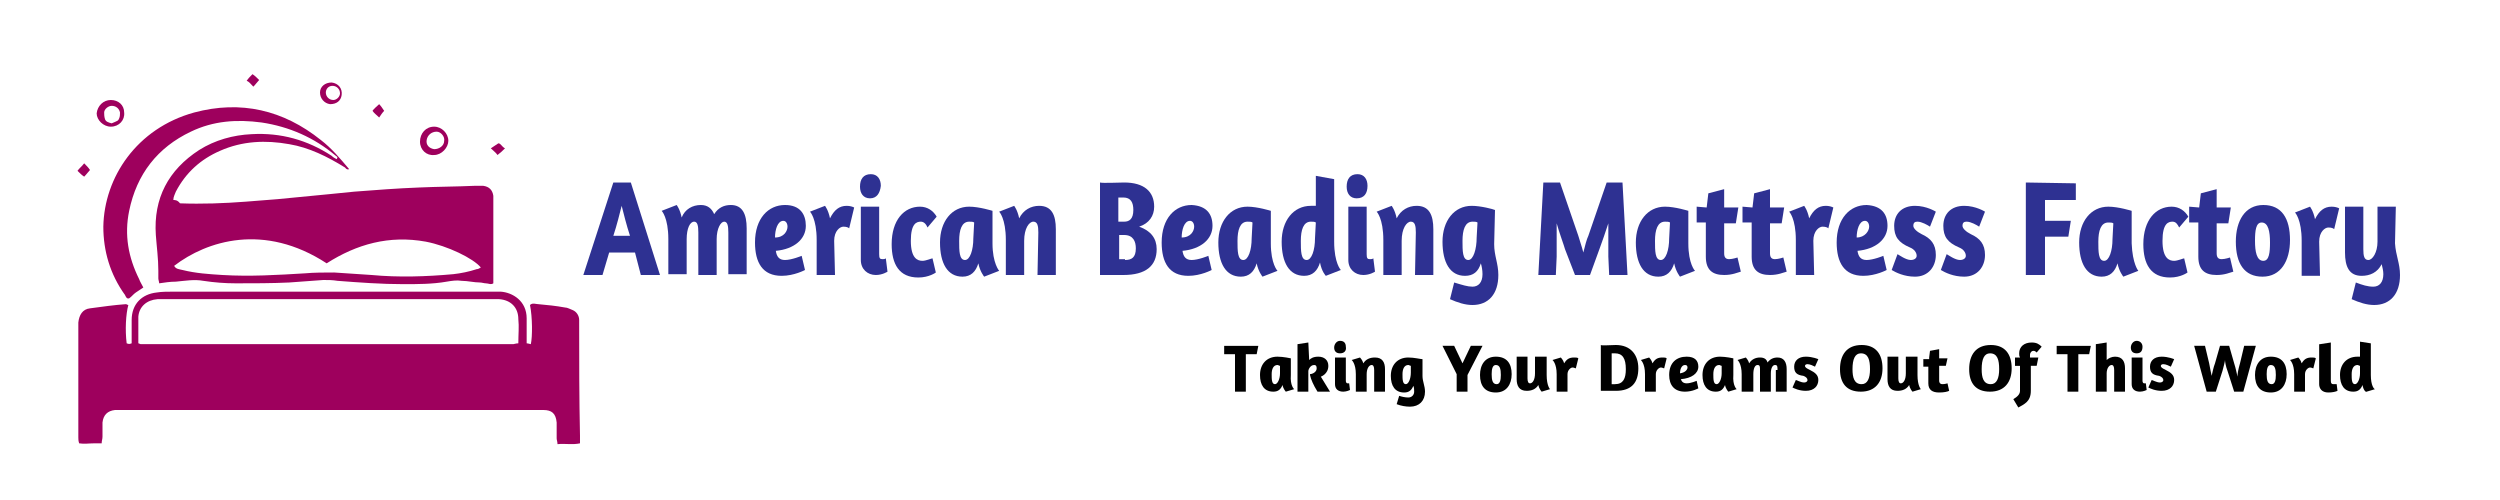 <?xml version="1.0" encoding="utf-8"?>
<!-- Generator: Adobe Illustrator 28.0.0, SVG Export Plug-In . SVG Version: 6.00 Build 0)  -->
<svg version="1.1" id="Layer_1" xmlns="http://www.w3.org/2000/svg" xmlns:xlink="http://www.w3.org/1999/xlink" x="0px" y="0px"
	 viewBox="0 0 300 60" style="enable-background:new 0 0 300 60;" xml:space="preserve">
<style type="text/css">
	.st0{fill:#2E3192;}
	.st1{fill:#9E005D;}
</style>
<g>
	<path class="st0" d="M75.7,21.9L79.2,33h-2.3l-0.7-2.7h-3.1L72.3,33H70l3.6-11.1H75.7z M74.6,24.7c-0.2,0.8-0.6,2.4-1,3.6h2
		C75.2,27.1,74.8,25.5,74.6,24.7z"/>
	<path class="st0" d="M87.4,27.9c0-0.8-0.1-1.3-0.5-1.3S86,27.4,86,28.7V33h-2.2v-5.1c0-0.8-0.1-1.3-0.5-1.3c-0.5,0-0.9,0.8-0.9,2.1
		v4.2h-2.2v-4.2c0-2.6-0.8-3.4-0.8-3.4l1.8-0.7c0,0,0.4,0.5,0.6,1.5c0.4-1,1.3-1.5,2.3-1.5c0.8,0,1.3,0.4,1.6,1.1
		c0.5-0.8,1.2-1.1,2-1.1c1.4,0,1.9,1.1,1.9,2.8v5.5h-2.2L87.4,27.9z"/>
	<path class="st0" d="M96.7,27.1c0,1.6-1.4,2.8-3.6,3c0.1,0.7,0.4,1.1,1.1,1.1c0.8,0,2-0.5,2-0.5l0.4,1.7c0,0-1.3,0.7-2.8,0.7
		c-2.3,0-3.2-1.6-3.2-4c0-2.9,1.6-4.5,3.6-4.5C96,24.6,96.7,25.7,96.7,27.1z M94.5,27.2c0-0.4-0.2-0.7-0.5-0.7c-0.7,0-1,1.1-1,2
		C94.1,28.5,94.5,27.7,94.5,27.2z"/>
	<path class="st0" d="M100.2,33H98v-4.2c0-2.6-0.8-3.4-0.8-3.4l1.8-0.7c0,0,0.4,0.5,0.6,1.5c0.5-1,1.1-1.5,2-1.5
		c0.4,0,0.7,0.1,0.9,0.2l-0.6,2.5c-0.1-0.1-0.3-0.2-0.7-0.2c-0.4,0-1.1,0.5-1.1,1.7L100.2,33z"/>
	<path class="st0" d="M104.4,23.8c-0.8,0-1.2-0.6-1.2-1.4c0-0.9,0.4-1.5,1.3-1.5c0.8,0,1.2,0.6,1.2,1.4
		C105.6,23.2,105.2,23.8,104.4,23.8z M103.3,24.8h2.2v5.7c0,0.5,0.1,0.6,0.4,0.6c0.1,0,0.3,0,0.4-0.1l0.2,1.6c0,0-0.6,0.4-1.4,0.4
		c-1,0-1.8-0.7-1.8-1.8L103.3,24.8z"/>
	<path class="st0" d="M110.5,26.6c-0.5,0-1.2,0.2-1.2,2.3s0.8,2.4,1.4,2.4c0.4,0,1.1-0.3,1.2-0.3l0.4,1.7c0,0-0.8,0.6-2.1,0.6
		c-2.3,0-3.2-1.6-3.2-4c0-2.9,1.5-4.5,3.4-4.5c0.9,0,1.6,0.5,2,1.2l-1.1,1.3C111.1,26.8,110.8,26.6,110.5,26.6z"/>
	<path class="st0" d="M119.9,32.5l-1.8,0.7c0,0-0.5-0.6-0.7-1.6c-0.3,1-0.9,1.6-1.9,1.6c-1.8,0-2.7-1.6-2.7-4.1s1.4-4.3,3.5-4.3
		c1.2,0,2.8,0.5,2.8,0.5v3.9C119.1,31.6,119.9,32.5,119.9,32.5z M116.9,26.7c-0.1-0.1-0.4-0.1-0.6-0.1c-0.9,0-1.2,1-1.2,2.3
		c0,1.2,0,2.3,0.7,2.3c0.6,0,1-1.2,1-2.6L116.9,26.7z"/>
	<path class="st0" d="M124.6,27.9c0-0.8-0.1-1.3-0.6-1.3s-1.1,0.8-1.1,2.3V33h-2.2v-4.2c0-2.6-0.8-3.4-0.8-3.4l1.8-0.7
		c0,0,0.4,0.5,0.6,1.5c0.5-1,1.4-1.5,2.4-1.5c1.5,0,2,1.1,2,2.8V33h-2.2L124.6,27.9z"/>
	<path class="st0" d="M134.9,21.9c2.4,0,3.6,1.1,3.6,2.9c0,1.1-0.6,2-1.8,2.4c1.4,0.5,2.1,1.4,2.1,2.7c0,2-1.3,3.1-4,3.1H132V21.9
		C132.3,22,134.3,21.9,134.9,21.9z M135,31.2c0.8,0,1.3-0.3,1.3-1.4c0-0.8-0.3-1.6-1.4-1.6c-0.3,0-0.5,0-0.6,0v2.9h0.7V31.2z
		 M134.9,26.6c0.6,0,1.1-0.3,1.1-1.4c0-0.9-0.3-1.5-1.2-1.5c-0.2,0-0.5,0-0.6,0v2.9H134.9z"/>
	<path class="st0" d="M145.5,27.1c0,1.6-1.4,2.8-3.6,3c0.1,0.7,0.4,1.1,1.1,1.1c0.8,0,2-0.5,2-0.5l0.4,1.7c0,0-1.3,0.7-2.8,0.7
		c-2.3,0-3.2-1.6-3.2-4c0-2.9,1.6-4.5,3.6-4.5C144.8,24.7,145.5,25.7,145.5,27.1z M143.3,27.2c0-0.4-0.2-0.7-0.5-0.7
		c-0.7,0-1,1.1-1,2C142.9,28.5,143.3,27.7,143.3,27.2z"/>
	<path class="st0" d="M153.3,32.5l-1.8,0.7c0,0-0.5-0.6-0.7-1.6c-0.3,1-0.9,1.6-1.9,1.6c-1.8,0-2.7-1.6-2.7-4.1s1.4-4.3,3.5-4.3
		c1.2,0,2.8,0.5,2.8,0.5v3.9C152.5,31.7,153.3,32.5,153.3,32.5z M150.3,26.7c-0.1-0.1-0.4-0.1-0.6-0.1c-0.9,0-1.2,1-1.2,2.3
		c0,1.2,0,2.3,0.7,2.3c0.6,0,1-1.2,1-2.6L150.3,26.7z"/>
	<path class="st0" d="M158.4,31.5c-0.3,1-0.9,1.6-1.9,1.6c-1.8,0-2.7-1.6-2.7-4.1s1.4-4.3,3.5-4.3c0.2,0,0.4,0,0.6,0v-3.6l2.2,0.4
		V29c0,2.6,0.8,3.4,0.8,3.4l-1.8,0.7C159.1,33.1,158.6,32.6,158.4,31.5z M157.9,26.7c-0.1-0.1-0.4-0.1-0.6-0.1c-0.9,0-1.2,1-1.2,2.3
		c0,1.2,0,2.3,0.7,2.3c0.6,0,1-1.2,1-2.6L157.9,26.7z"/>
	<path class="st0" d="M162.8,23.8c-0.8,0-1.2-0.6-1.2-1.4c0-0.9,0.4-1.5,1.3-1.5c0.8,0,1.2,0.6,1.2,1.4
		C164.1,23.2,163.7,23.8,162.8,23.8z M161.8,24.8h2.2v5.7c0,0.5,0.1,0.6,0.4,0.6c0.1,0,0.3,0,0.4-0.1l0.2,1.6c0,0-0.6,0.4-1.4,0.4
		c-1,0-1.8-0.7-1.8-1.8L161.8,24.8z"/>
	<path class="st0" d="M169.9,27.9c0-0.8-0.1-1.3-0.6-1.3s-1.1,0.8-1.1,2.3V33H166v-4.2c0-2.6-0.8-3.4-0.8-3.4l1.8-0.7
		c0,0,0.4,0.5,0.6,1.5c0.5-1,1.4-1.5,2.4-1.5c1.5,0,2,1.1,2,2.8V33h-2.2L169.9,27.9z"/>
	<path class="st0" d="M176.7,34.4c0.7,0,1.2-0.5,1.2-1.5c0-0.5-0.1-1-0.2-1.3c-0.3,1-0.9,1.5-1.9,1.5c-1.8,0-2.7-1.6-2.7-4.1
		s1.4-4.3,3.5-4.3c1.1,0,2.6,0.4,2.8,0.5l-0.1,4.1c0,1.4,0.5,2.3,0.5,3.7c0,2.3-1.2,3.6-3.1,3.6c-0.9,0-1.8-0.3-2.7-0.7l0.5-2
		C175.5,34.2,176.1,34.4,176.7,34.4z M177.3,26.7c-0.1-0.1-0.4-0.1-0.6-0.1c-0.9,0-1.2,1-1.2,2.3c0,1.2,0,2.3,0.7,2.3
		c0.6,0,1-1.3,1-2.7L177.3,26.7z"/>
	<path class="st0" d="M189,33l-1.2-3.1c-0.1-0.4-0.7-2-1-3.1c0,1.1,0,3.2,0,4l-0.1,2.2h-2.1l0.6-11.1h2l2.2,6.4
		c0.1,0.4,0.4,1.2,0.6,2c0.2-0.8,0.4-1.6,0.6-2l2.2-6.4h1.9l0.6,11.1h-2.2l-0.1-2.2c0-0.8,0-2.9,0-4c-0.3,0.9-0.8,2.4-1,2.9
		l-1.2,3.3H189z"/>
	<path class="st0" d="M203.4,32.5l-1.8,0.7c0,0-0.5-0.6-0.7-1.6c-0.3,1-0.9,1.6-1.9,1.6c-1.8,0-2.7-1.6-2.7-4.1s1.4-4.3,3.5-4.3
		c1.2,0,2.8,0.5,2.8,0.5v3.9C202.6,31.7,203.4,32.5,203.4,32.5z M200.4,26.7c-0.1-0.1-0.4-0.1-0.6-0.1c-0.9,0-1.2,1-1.2,2.3
		c0,1.2,0,2.3,0.7,2.3c0.6,0,1-1.2,1-2.6L200.4,26.7z"/>
	<path class="st0" d="M204.8,24.9l0.2-1.7l1.9-0.5v2.2h1.7l-0.3,1.9h-1.4v3.6c0,0.5,0.2,0.7,0.6,0.7c0.4,0,1-0.2,1-0.2l0.4,1.7
		c-0.4,0.1-1,0.4-2,0.4c-1.4,0-2.2-0.6-2.2-2.2v-4.1h-1.1v-1.9L204.8,24.9z"/>
	<path class="st0" d="M210.3,24.9l0.2-1.7l1.9-0.5v2.2h1.7l-0.3,1.9h-1.4v3.6c0,0.5,0.2,0.7,0.6,0.7c0.4,0,1-0.2,1-0.2l0.4,1.7
		c-0.4,0.1-1,0.4-2,0.4c-1.4,0-2.2-0.6-2.2-2.2v-4.1h-1.1v-1.9L210.3,24.9z"/>
	<path class="st0" d="M217.7,33h-2.2v-4.2c0-2.6-0.8-3.4-0.8-3.4l1.8-0.7c0,0,0.4,0.5,0.6,1.5c0.5-1,1.1-1.5,2-1.5
		c0.4,0,0.7,0.1,0.9,0.2l-0.6,2.5c-0.1-0.1-0.3-0.2-0.7-0.2s-1.1,0.5-1.1,1.7L217.7,33z"/>
	<path class="st0" d="M226.5,27.1c0,1.6-1.4,2.8-3.6,3c0.1,0.7,0.4,1.1,1.1,1.1c0.8,0,2-0.5,2-0.5l0.4,1.7c0,0-1.3,0.7-2.8,0.7
		c-2.3,0-3.2-1.6-3.2-4c0-2.9,1.6-4.5,3.6-4.5C225.8,24.7,226.5,25.7,226.5,27.1z M224.3,27.2c0-0.4-0.2-0.7-0.5-0.7
		c-0.7,0-1,1.1-1,2C223.8,28.5,224.3,27.7,224.3,27.2z"/>
	<path class="st0" d="M227.3,27.1c0-1.4,0.9-2.4,2.5-2.4c1.4,0,2.5,0.7,2.5,0.7l-0.7,1.8c-0.3-0.2-1-0.6-1.5-0.6
		c-0.3,0-0.5,0.1-0.5,0.5c0,0.3,0.4,0.7,1,1c1.1,0.5,1.7,1.2,1.7,2.5c0,1.4-0.9,2.6-2.5,2.6c-1.3,0-2.3-0.5-2.8-0.8l0.7-1.9
		c0.2,0.1,1,0.7,1.6,0.7c0.4,0,0.7-0.2,0.7-0.5c0-0.4-0.3-0.8-0.8-1C227.8,29.1,227.3,28.4,227.3,27.1z"/>
	<path class="st0" d="M233.2,27.1c0-1.4,0.9-2.4,2.5-2.4c1.4,0,2.5,0.7,2.5,0.7l-0.7,1.8c-0.3-0.2-1-0.6-1.5-0.6
		c-0.3,0-0.5,0.1-0.5,0.5c0,0.3,0.4,0.7,1,1c1.1,0.5,1.7,1.2,1.7,2.5c0,1.4-0.9,2.6-2.5,2.6c-1.3,0-2.3-0.5-2.8-0.8l0.7-1.9
		c0.2,0.1,1,0.7,1.6,0.7c0.4,0,0.7-0.2,0.7-0.5c0-0.4-0.3-0.8-0.8-1C233.7,29.1,233.2,28.4,233.2,27.1z"/>
	<path class="st0" d="M249.1,22v2h-3.7v2.5h3.1l-0.3,1.9h-2.8V33h-2.3V21.9L249.1,22z"/>
	<path class="st0" d="M256.6,32.5l-1.8,0.7c0,0-0.5-0.6-0.7-1.6c-0.3,1-0.9,1.6-1.9,1.6c-1.8,0-2.7-1.6-2.7-4.1s1.4-4.3,3.5-4.3
		c1.2,0,2.8,0.5,2.8,0.5v3.9C255.9,31.7,256.6,32.5,256.6,32.5z M253.6,26.8c-0.1-0.1-0.4-0.1-0.6-0.1c-0.9,0-1.2,1-1.2,2.3
		c0,1.2,0,2.3,0.7,2.3c0.6,0,1-1.2,1-2.6L253.6,26.8z"/>
	<path class="st0" d="M260.7,26.6c-0.5,0-1.2,0.2-1.2,2.3s0.8,2.4,1.4,2.4c0.4,0,1.1-0.3,1.2-0.3l0.4,1.7c0,0-0.8,0.6-2.1,0.6
		c-2.3,0-3.2-1.6-3.2-4c0-2.9,1.5-4.5,3.4-4.5c0.9,0,1.6,0.5,2,1.2l-1.1,1.3C261.3,26.9,261.1,26.6,260.7,26.6z"/>
	<path class="st0" d="M263.9,24.9l0.2-1.7l1.9-0.5v2.2h1.7l-0.3,1.9H266v3.6c0,0.5,0.2,0.7,0.6,0.7s1-0.2,1-0.2l0.4,1.7
		c-0.4,0.1-1,0.4-2,0.4c-1.4,0-2.2-0.6-2.2-2.2v-4.1h-1.1v-1.9L263.9,24.9z"/>
	<path class="st0" d="M271.5,33.2c-2.2,0-3.2-1.6-3.2-4.2c0-2.5,1.1-4.4,3.3-4.4c2.2,0,3.2,1.6,3.2,4.2
		C274.8,31.3,273.7,33.2,271.5,33.2z M271.6,31.3c0.7,0,0.8-1,0.8-2.2c0-1.3-0.2-2.4-1-2.4c-0.7,0-0.8,1-0.8,2.2
		C270.6,30.2,270.8,31.3,271.6,31.3z"/>
	<path class="st0" d="M278.4,33.1h-2.2v-4.2c0-2.6-0.8-3.4-0.8-3.4l1.8-0.7c0,0,0.4,0.5,0.6,1.5c0.5-1,1.1-1.5,2-1.5
		c0.4,0,0.7,0.1,0.9,0.2l-0.6,2.5c-0.1-0.1-0.3-0.2-0.7-0.2c-0.4,0-1.1,0.5-1.1,1.7L278.4,33.1z"/>
	<path class="st0" d="M288,33c0,2.3-1.2,3.6-3.1,3.6c-0.9,0-1.8-0.3-2.7-0.7l0.5-2c0.8,0.3,1.4,0.5,2.1,0.5s1.2-0.5,1.2-1.5
		c0-0.4-0.1-0.8-0.2-1.2c-0.5,1-1.4,1.4-2.4,1.4c-1.5,0-2-1.1-2-2.8v-5.5h2.2v5.1c0,0.8,0.1,1.3,0.6,1.3s1.1-0.9,1.1-2.2v-4.2h2.2
		l-0.1,4.4C287.5,30.7,288,31.6,288,33z"/>
</g>
<g>
	<path d="M150.8,42.5h-1.3V47h-1.3v-4.5h-1.3v-1h4.1L150.8,42.5z"/>
	<path d="M155.3,46.7l-1,0.3c0,0-0.3-0.3-0.4-0.8c-0.2,0.5-0.5,0.8-1.1,0.8c-1.1,0-1.6-0.8-1.6-2c0-1.3,0.8-2.2,2.1-2.2
		c0.7,0,1.6,0.2,1.6,0.2v2C154.8,46.3,155.3,46.7,155.3,46.7z M153.6,43.9c-0.1,0-0.2-0.1-0.3-0.1c-0.5,0-0.7,0.5-0.7,1.1
		s0,1.2,0.4,1.2c0.3,0,0.6-0.6,0.6-1.3V43.9z"/>
	<path d="M157.1,43.2c0.2-0.2,0.5-0.4,1.1-0.4c0.7,0,1.2,0.4,1.2,1.1c0,1-0.9,1.3-0.9,1.3l1.1,1.8h-1.5c-0.5-0.8-0.8-1.5-0.9-2v-0.1
		c0.2,0,0.8-0.2,0.8-0.7c0-0.3-0.1-0.4-0.3-0.4c-0.5,0-0.7,0.6-0.7,0.7V47h-1.3v-5.7l1.3-0.2L157.1,43.2L157.1,43.2z"/>
	<path d="M160.8,42.4c-0.5,0-0.7-0.3-0.7-0.7s0.3-0.8,0.7-0.8c0.5,0,0.7,0.3,0.7,0.7C161.6,42.1,161.3,42.4,160.8,42.4z M160.2,42.9
		h1.3v2.8c0,0.2,0.1,0.3,0.2,0.3c0.1,0,0.2,0,0.2,0l0.1,0.8c0,0-0.4,0.2-0.8,0.2c-0.6,0-1-0.3-1-0.9V42.9z"/>
	<path d="M164.9,44.4c0-0.4-0.1-0.6-0.3-0.6c-0.3,0-0.6,0.4-0.6,1.1V47h-1.3v-2.1c0-1.3-0.5-1.7-0.5-1.7l1-0.3c0,0,0.3,0.3,0.4,0.7
		c0.3-0.5,0.8-0.7,1.4-0.7c0.9,0,1.2,0.6,1.2,1.4V47h-1.3L164.9,44.4L164.9,44.4z"/>
	<path d="M169,47.7c0.4,0,0.7-0.3,0.7-0.7c0-0.2,0-0.5-0.1-0.7c-0.2,0.5-0.5,0.8-1.1,0.8c-1.1,0-1.6-0.8-1.6-2
		c0-1.3,0.8-2.2,2.1-2.2c0.7,0,1.5,0.2,1.7,0.2v2c0,0.7,0.3,1.2,0.3,1.9c0,1.1-0.7,1.8-1.8,1.8c-0.5,0-1.1-0.1-1.6-0.3l0.3-1
		C168.2,47.6,168.6,47.7,169,47.7z M169.3,43.9c-0.1,0-0.2-0.1-0.3-0.1c-0.5,0-0.7,0.5-0.7,1.1s0,1.2,0.4,1.2c0.3,0,0.6-0.6,0.6-1.4
		V43.9z"/>
	<path d="M173.1,41.5h1.4l1,2.1l1-2.1h1.4l-1.8,3.5v2h-1.3v-2.1L173.1,41.5z"/>
	<path d="M179.5,47.1c-1.3,0-1.9-0.8-1.9-2.1c0-1.2,0.6-2.2,1.9-2.2s1.9,0.8,1.9,2.1C181.4,46.1,180.8,47.1,179.5,47.1z M179.6,46.1
		c0.4,0,0.5-0.5,0.5-1.1c0-0.7-0.1-1.2-0.6-1.2c-0.4,0-0.5,0.5-0.5,1.1C179,45.6,179.1,46.1,179.6,46.1z"/>
	<path d="M185.6,42.9V45c0,1.3,0.4,1.7,0.4,1.7l-1,0.3c0,0-0.3-0.3-0.4-0.8c-0.3,0.5-0.8,0.7-1.4,0.7c-0.9,0-1.2-0.6-1.2-1.4v-2.7
		h1.3v2.6c0,0.4,0.1,0.6,0.3,0.6c0.3,0,0.6-0.4,0.6-1.2v-2h1.4V42.9z"/>
	<path d="M188.1,47h-1.3v-2.1c0-1.3-0.5-1.7-0.5-1.7l1-0.3c0,0,0.3,0.3,0.4,0.7c0.3-0.5,0.6-0.7,1.2-0.7c0.2,0,0.4,0,0.5,0.1
		l-0.3,1.2c-0.1,0-0.2-0.1-0.4-0.1s-0.6,0.3-0.6,0.8L188.1,47L188.1,47z"/>
	<path d="M193.9,41.4c1.8,0,2.7,1.2,2.7,2.8c0,1.7-0.8,2.7-2.7,2.7c-0.6,0-1,0-1.8,0v-5.5C192.2,41.5,193.3,41.4,193.9,41.4z
		 M193.4,46.1c0.1,0,0.2,0,0.4,0c1,0,1.3-0.7,1.3-1.8c0-1.3-0.4-1.9-1.3-1.9c-0.2,0-0.2,0-0.4,0V46.1z"/>
	<path d="M198.7,47h-1.3v-2.1c0-1.3-0.5-1.7-0.5-1.7l1-0.3c0,0,0.3,0.3,0.4,0.7c0.3-0.5,0.6-0.7,1.2-0.7c0.2,0,0.4,0,0.5,0.1
		l-0.3,1.2c-0.1,0-0.2-0.1-0.4-0.1s-0.6,0.3-0.6,0.8L198.7,47L198.7,47z"/>
	<path d="M203.8,44c0,0.8-0.8,1.4-2.1,1.5c0.1,0.3,0.3,0.5,0.7,0.5c0.5,0,1.2-0.3,1.2-0.3l0.2,0.9c0,0-0.7,0.4-1.6,0.4
		c-1.3,0-1.9-0.8-1.9-2c0-1.5,0.9-2.2,2.1-2.2C203.4,42.8,203.8,43.3,203.8,44z M202.5,44.1c0-0.2-0.1-0.3-0.3-0.3
		c-0.4,0-0.6,0.5-0.6,1C202.3,44.7,202.5,44.3,202.5,44.1z"/>
	<path d="M208.4,46.7l-1,0.3c0,0-0.3-0.3-0.4-0.8c-0.2,0.5-0.5,0.8-1.1,0.8c-1.1,0-1.6-0.8-1.6-2c0-1.3,0.8-2.2,2.1-2.2
		c0.7,0,1.6,0.2,1.6,0.2v2C207.9,46.3,208.4,46.7,208.4,46.7z M206.6,43.9c-0.1,0-0.2-0.1-0.3-0.1c-0.5,0-0.7,0.5-0.7,1.1
		s0,1.2,0.4,1.2c0.3,0,0.6-0.6,0.6-1.3V43.9z"/>
	<path d="M213.3,44.4c0-0.4,0-0.6-0.3-0.6s-0.5,0.4-0.5,1V47h-1.3v-2.6c0-0.4,0-0.6-0.3-0.6s-0.5,0.4-0.5,1.1V47H209v-2.1
		c0-1.3-0.5-1.7-0.5-1.7l1-0.3c0,0,0.3,0.3,0.4,0.7c0.3-0.5,0.8-0.7,1.3-0.7s0.8,0.2,0.9,0.6c0.3-0.4,0.7-0.6,1.2-0.6
		c0.8,0,1.1,0.6,1.1,1.4V47h-1.3v-2.6H213.3z"/>
	<path d="M215.3,44c0-0.7,0.5-1.2,1.4-1.2c0.8,0,1.5,0.3,1.5,0.3l-0.4,0.9c-0.2-0.1-0.6-0.3-0.9-0.3c-0.2,0-0.3,0.1-0.3,0.2
		c0,0.2,0.2,0.3,0.6,0.5c0.6,0.3,1,0.6,1,1.2c0,0.7-0.5,1.3-1.5,1.3c-0.8,0-1.4-0.3-1.6-0.4l0.4-0.9c0.1,0,0.6,0.3,1,0.3
		c0.2,0,0.4-0.1,0.4-0.3s-0.2-0.4-0.5-0.5C215.6,45,215.3,44.7,215.3,44z"/>
	<path d="M223.3,47c-1.7,0-2.5-1-2.5-2.7s0.8-2.9,2.6-2.9c1.7,0,2.5,1.1,2.5,2.8C225.9,45.9,225,47,223.3,47z M223.4,46.1
		c0.7,0,1-0.7,1-1.8s-0.2-1.9-1.1-1.9c-0.7,0-1,0.7-1,1.9C222.3,45.3,222.5,46.1,223.4,46.1z"/>
	<path d="M230.1,42.9V45c0,1.3,0.4,1.7,0.4,1.7l-1,0.3c0,0-0.3-0.3-0.4-0.8c-0.3,0.5-0.8,0.7-1.4,0.7c-0.9,0-1.2-0.6-1.2-1.4v-2.7
		h1.3v2.6c0,0.4,0.1,0.6,0.3,0.6c0.3,0,0.6-0.4,0.6-1.2v-2h1.4V42.9z"/>
	<path d="M231.5,42.9l0.1-0.8l1.1-0.2V43h1l-0.2,0.9h-0.8v1.8c0,0.2,0.1,0.4,0.4,0.4c0.3,0,0.6-0.1,0.6-0.1l0.2,0.9
		c-0.2,0.1-0.6,0.2-1.2,0.2c-0.8,0-1.3-0.3-1.3-1.1v-2h-0.6v-0.9h0.7V42.9z"/>
	<path d="M238.8,47c-1.7,0-2.5-1-2.5-2.7s0.8-2.9,2.6-2.9c1.7,0,2.5,1.1,2.5,2.8C241.4,45.9,240.5,47,238.8,47z M238.9,46.1
		c0.7,0,1-0.7,1-1.8s-0.2-1.9-1.1-1.9c-0.7,0-1,0.7-1,1.9C237.8,45.3,238,46.1,238.9,46.1z"/>
	<path d="M244,42.1c-0.2,0-0.4,0.2-0.4,0.5c0,0.1,0,0.2,0,0.3h1l-0.2,1h-0.7v3c0,1.3-0.8,1.6-1.5,2l-0.6-1c0.5-0.3,0.8-0.6,0.8-1v-3
		h-0.6v-1h0.6c-0.1-0.2-0.1-0.3-0.1-0.5c0-0.8,0.6-1.3,1.5-1.3c0.6,0,0.9,0.2,1.2,0.5l-0.6,0.7C244.3,42.2,244.2,42.1,244,42.1z"/>
	<path d="M250.7,42.5h-1.3V47h-1.3v-4.5h-1.3v-1h4.1L250.7,42.5z"/>
	<path d="M253.8,42.8c0.9,0,1.2,0.6,1.2,1.4V47h-1.3v-2.6c0-0.4-0.1-0.6-0.3-0.6c-0.3,0-0.6,0.4-0.6,1V47h-1.3v-5.7l1.3-0.2v2.1
		C253,43,253.4,42.8,253.8,42.8z"/>
	<path d="M256.4,42.4c-0.5,0-0.7-0.3-0.7-0.7s0.3-0.8,0.7-0.8s0.7,0.3,0.7,0.7C257.1,42.1,256.9,42.4,256.4,42.4z M255.8,42.9h1.3
		v2.8c0,0.2,0.1,0.3,0.2,0.3s0.2,0,0.2,0l0.1,0.8c0,0-0.4,0.2-0.8,0.2c-0.6,0-1-0.3-1-0.9L255.8,42.9L255.8,42.9z"/>
	<path d="M258,44c0-0.7,0.5-1.2,1.4-1.2c0.8,0,1.5,0.3,1.5,0.3l-0.4,0.9c-0.2-0.1-0.6-0.3-0.9-0.3c-0.2,0-0.3,0.1-0.3,0.2
		c0,0.2,0.2,0.3,0.6,0.5c0.6,0.3,1,0.6,1,1.2c0,0.7-0.5,1.3-1.5,1.3c-0.8,0-1.4-0.3-1.6-0.4l0.4-0.9c0.1,0,0.6,0.3,1,0.3
		c0.2,0,0.4-0.1,0.4-0.3s-0.2-0.4-0.5-0.5C258.3,45,258,44.7,258,44z"/>
	<path d="M267,43.2c0,0.2-0.2,0.9-0.3,1.3l-0.8,2.5h-1.1l-1.5-5.5h1.3l0.5,2.1c0.1,0.5,0.2,1.1,0.3,1.5c0.1-0.4,0.2-1,0.4-1.5
		l0.6-2.1h1.1l0.6,2.1c0.2,0.6,0.3,1.2,0.4,1.6c0-0.4,0.1-0.9,0.3-1.6l0.5-2.1h1.4l-1.5,5.5h-1.1l-0.8-2.5
		C267.1,44,267,43.4,267,43.2z"/>
	<path d="M272.5,47.1c-1.3,0-1.9-0.8-1.9-2.1c0-1.2,0.6-2.2,1.9-2.2s1.9,0.8,1.9,2.1C274.4,46.1,273.8,47.1,272.5,47.1z M272.6,46.1
		c0.4,0,0.5-0.5,0.5-1.1c0-0.7-0.1-1.2-0.6-1.2c-0.4,0-0.5,0.5-0.5,1.1C272,45.6,272.1,46.1,272.6,46.1z"/>
	<path d="M276.6,47h-1.3v-2.1c0-1.3-0.5-1.7-0.5-1.7l1-0.3c0,0,0.3,0.3,0.4,0.7c0.3-0.5,0.6-0.7,1.2-0.7c0.2,0,0.4,0,0.5,0.1
		l-0.3,1.2c-0.1,0-0.2-0.1-0.4-0.1c-0.2,0-0.6,0.3-0.6,0.8L276.6,47L276.6,47z"/>
	<path d="M278.4,41.3l1.3-0.2v4.6c0,0.3,0.1,0.4,0.3,0.4c0.1,0,0.3,0,0.4,0l0.1,0.8c-0.2,0.1-0.6,0.2-1.1,0.2c-0.8,0-1.1-0.5-1.1-1
		v-4.8H278.4z"/>
	<path d="M283.5,46.2c-0.2,0.5-0.5,0.8-1.1,0.8c-1.1,0-1.6-0.8-1.6-2c0-1.3,0.8-2.2,2.1-2.2c0.1,0,0.2,0,0.3,0V41l1.3,0.2V45
		c0,1.3,0.4,1.7,0.5,1.7l-1,0.3C283.9,47.1,283.6,46.8,283.5,46.2z M283.2,43.9c-0.1,0-0.2-0.1-0.3-0.1c-0.5,0-0.7,0.5-0.7,1.1
		s0,1.2,0.4,1.2c0.3,0,0.6-0.6,0.6-1.3V43.9z"/>
</g>
<g>
	<path class="st1" d="M69.5,39c0-0.2,0-0.4,0-0.6c0-0.5-0.3-1-0.8-1.2c-0.3-0.1-0.6-0.3-0.9-0.3c-1.1-0.2-2.1-0.3-3.2-0.4
		c-0.3,0-0.7-0.2-1,0.1c0.3,1.5,0.3,3.8,0.1,4.7c-0.1,0-0.3-0.1-0.5-0.1c0-0.4,0-0.8,0-1.1c0-0.6,0-1.3,0-1.9c0-2.1-1.7-3.1-3.1-3.2
		c-0.5,0-1,0-1.5,0c-3.1,0-6.1,0-9.2,0c-9.6,0-19.1,0-28.7,0c-0.6,0-1.3,0-1.9,0.1c-1.8,0.2-3,1.4-3,3.3c0,0.7,0,1.4,0,2.1
		c0,0.2,0,0.5,0,0.7c-0.3,0.1-0.3,0.1-0.6,0c-0.2-1.6-0.1-3.5,0.2-4.6c-0.1,0-0.2-0.1-0.3-0.1c-1.4,0.1-2.8,0.3-4.3,0.5
		c-0.9,0.1-1.3,0.8-1.4,1.7c0,0.1,0,0.2,0,0.3c0,4.5,0,9,0,13.5c0,0.2,0,0.4,0.1,0.7c0.6,0.1,1.2,0,1.8,0c0.3,0,0.6,0,0.9,0
		c0-0.3,0.1-0.5,0.1-0.8c0-0.6,0-1.1,0-1.7c0.1-0.9,0.6-1.4,1.5-1.5c0.3,0,0.6,0,0.9,0c16.6,0,33.3,0,49.9,0c0.2,0,0.4,0,0.6,0
		c1,0,1.5,0.4,1.6,1.5c0,0.2,0,0.5,0,0.7c0,0.4,0,0.8,0,1.2c0,0.2,0.1,0.4,0.1,0.7c0.9-0.1,1.8,0.1,2.7-0.1c0-0.3,0-0.6,0-0.9
		C69.5,47.7,69.5,43.4,69.5,39z M62.2,41.2c-0.3,0-0.5,0.1-0.6,0.1c-14.9,0-29.8,0-44.7,0c-0.1,0-0.2-0.1-0.3-0.1c0-0.3,0-0.6,0-0.8
		c0-0.8,0-1.6,0-2.4c0.1-1.2,1-2,2.3-2.1c0.6,0,1.3,0,1.9,0c8.2,0,16.5,0,24.7,0c4.4,0,8.8,0,13.2,0c0.4,0,0.8,0,1.2,0
		c1.4,0.1,2.3,1,2.3,2.4C62.3,39.2,62.2,40.1,62.2,41.2z"/>
	<path class="st1" d="M15,35.4c0.1,0.2,0.2,0.5,0.5,0.4c0.3-0.2,0.5-0.5,0.8-0.7c0.3-0.2,0.6-0.4,0.9-0.6c-0.2-0.4-0.4-0.7-0.5-1
		c-1.3-2.6-1.8-5.3-1.2-8.2c0.9-4.4,3.4-7.6,7.4-9.5c2.7-1.3,5.5-1.5,8.5-1.1c3.3,0.5,6.3,1.8,8.9,4c0.1,0.1,0.3,0.1,0.1,0.4
		c-0.2-0.1-0.4-0.2-0.6-0.4c-2.9-1.9-6.1-2.8-9.6-2.6c-2.2,0.1-4.4,0.7-6.3,1.9c-3.7,2.4-5.5,5.8-5.2,10.2c0.1,1.4,0.3,2.8,0.3,4.3
		c0,0.3,0,0.6,0,0.9c0,0.2,0.1,0.4,0.1,0.6c0.7-0.1,1.3-0.2,2-0.2c1.1-0.1,2.2-0.3,3.3-0.1c1.3,0.2,2.6,0.3,3.9,0.3
		c2.1,0,4.3,0,6.4-0.1c1.4-0.1,2.7-0.2,4.1-0.3c0.6,0,1.1,0,1.7,0.1c2.6,0.2,5.3,0.4,7.9,0.4c1.7,0,3.5,0,5.2-0.3
		c0.6-0.1,1.2-0.2,1.8-0.1c0.7,0,1.5,0.2,2.2,0.2c0.2,0,0.5,0.1,0.7,0.1c0.3,0,0.6,0.2,0.9,0c0-0.2,0-0.4,0-0.6c0-3.1,0-6.1,0-9.2
		c0-0.2,0-0.5,0-0.7c-0.1-0.7-0.5-1.1-1.2-1.2c-0.4,0-0.7,0-1.1,0c-2.2,0.1-4.4,0.1-6.6,0.2c-2.6,0.1-5.2,0.3-7.8,0.5
		c-1,0.1-2,0.2-3,0.3c-2.1,0.2-4.1,0.4-6.2,0.6c-1.3,0.1-2.6,0.2-3.8,0.3c-2.6,0.2-5.3,0.3-7.9,0.2C21.3,24,21,24,20.8,24
		c0-0.4,0.2-0.7,0.3-1c1.2-2.3,3-3.9,5.3-4.9c2.7-1.2,5.5-1.3,8.3-0.8c2.4,0.4,4.6,1.5,6.7,2.8c0.1,0.1,0.2,0.3,0.5,0.2
		c-1.1-1.3-2.1-2.5-3.4-3.5c-4.5-3.6-9.6-4.8-15.2-3.3c-6.9,1.9-10.8,7.8-10.9,13.7C12.4,30.1,13.2,32.9,15,35.4z M39.2,31.6
		c3.6-2.3,7.5-3.4,11.9-2.6c2.6,0.5,5.7,2,6.6,3.1c-0.2,0.1-0.3,0.2-0.5,0.2c-0.9,0.3-1.9,0.5-2.8,0.6c-3.3,0.3-6.6,0.4-9.8,0.1
		c-1.5-0.1-3-0.2-4.5-0.3c-1.2,0-2.4,0-3.5,0.1c-3.3,0.2-6.6,0.4-9.9,0.2c-1.6-0.1-3.2-0.2-4.8-0.6c-0.4-0.1-0.8-0.1-1-0.5
		C24.8,28.9,31.7,26.7,39.2,31.6z"/>
	<path class="st1" d="M52.1,18.6c0.9,0,1.7-0.9,1.7-1.7c0-0.9-0.8-1.7-1.7-1.7c-1,0-1.7,0.8-1.7,1.8C50.4,18,51.2,18.7,52.1,18.6z
		 M52.4,15.8c0.5,0,1,0.6,0.9,1.1c0,0.6-0.6,1-1.2,1c-0.6-0.1-1-0.5-0.9-1.1C51.3,16.2,51.8,15.8,52.4,15.8z"/>
	<path class="st1" d="M13.3,15.2c1,0,1.7-0.8,1.6-1.7c0-0.9-0.7-1.5-1.6-1.5c-0.9,0-1.6,0.7-1.7,1.6C11.6,14.4,12.4,15.2,13.3,15.2z
		 M12.5,13.5c0-0.4,0.5-0.8,0.9-0.8c0.5,0,0.9,0.3,1,0.8c0,0.2,0,0.5-0.1,0.7c-0.1,0.3-0.2,0.3-0.9,0.6c-0.4-0.1-0.7-0.2-0.8-0.5
		C12.5,14,12.5,13.7,12.5,13.5z"/>
	<path class="st1" d="M39.6,12.5c0.8,0,1.3-0.4,1.4-1.1c0.1-0.8-0.4-1.4-1.2-1.5c-0.8,0-1.4,0.5-1.4,1.2
		C38.4,11.8,38.9,12.4,39.6,12.5z M39.9,10.3c0.5,0,0.9,0.4,0.9,0.9c0,0.4-0.4,0.8-0.8,0.8c-0.5,0-0.9-0.4-0.9-0.9
		C39.1,10.7,39.4,10.3,39.9,10.3z"/>
	<path class="st1" d="M46.1,13.3c-0.2-0.3-0.4-0.6-0.6-0.8c-0.3,0.3-0.6,0.5-0.8,0.8c0.2,0.3,0.5,0.5,0.8,0.8
		C45.7,13.8,45.9,13.5,46.1,13.3z"/>
	<path class="st1" d="M10.8,20.4c-0.2-0.3-0.4-0.5-0.7-0.8c-0.3,0.4-0.6,0.6-0.8,0.9c0.3,0.3,0.5,0.5,0.8,0.7
		C10.4,20.9,10.6,20.6,10.8,20.4z"/>
	<path class="st1" d="M30.4,10.4c0.3-0.3,0.5-0.6,0.7-0.8c-0.3-0.3-0.5-0.5-0.8-0.7c-0.3,0.3-0.5,0.5-0.7,0.8
		C29.9,9.8,30.1,10.1,30.4,10.4z"/>
	<path class="st1" d="M60.6,17.8c-0.4-0.2-0.5-0.6-0.8-0.6c-0.3,0.2-0.6,0.4-0.9,0.6c0.3,0.3,0.6,0.5,0.8,0.8
		C60.1,18.3,60.3,18.1,60.6,17.8z"/>
</g>
</svg>
